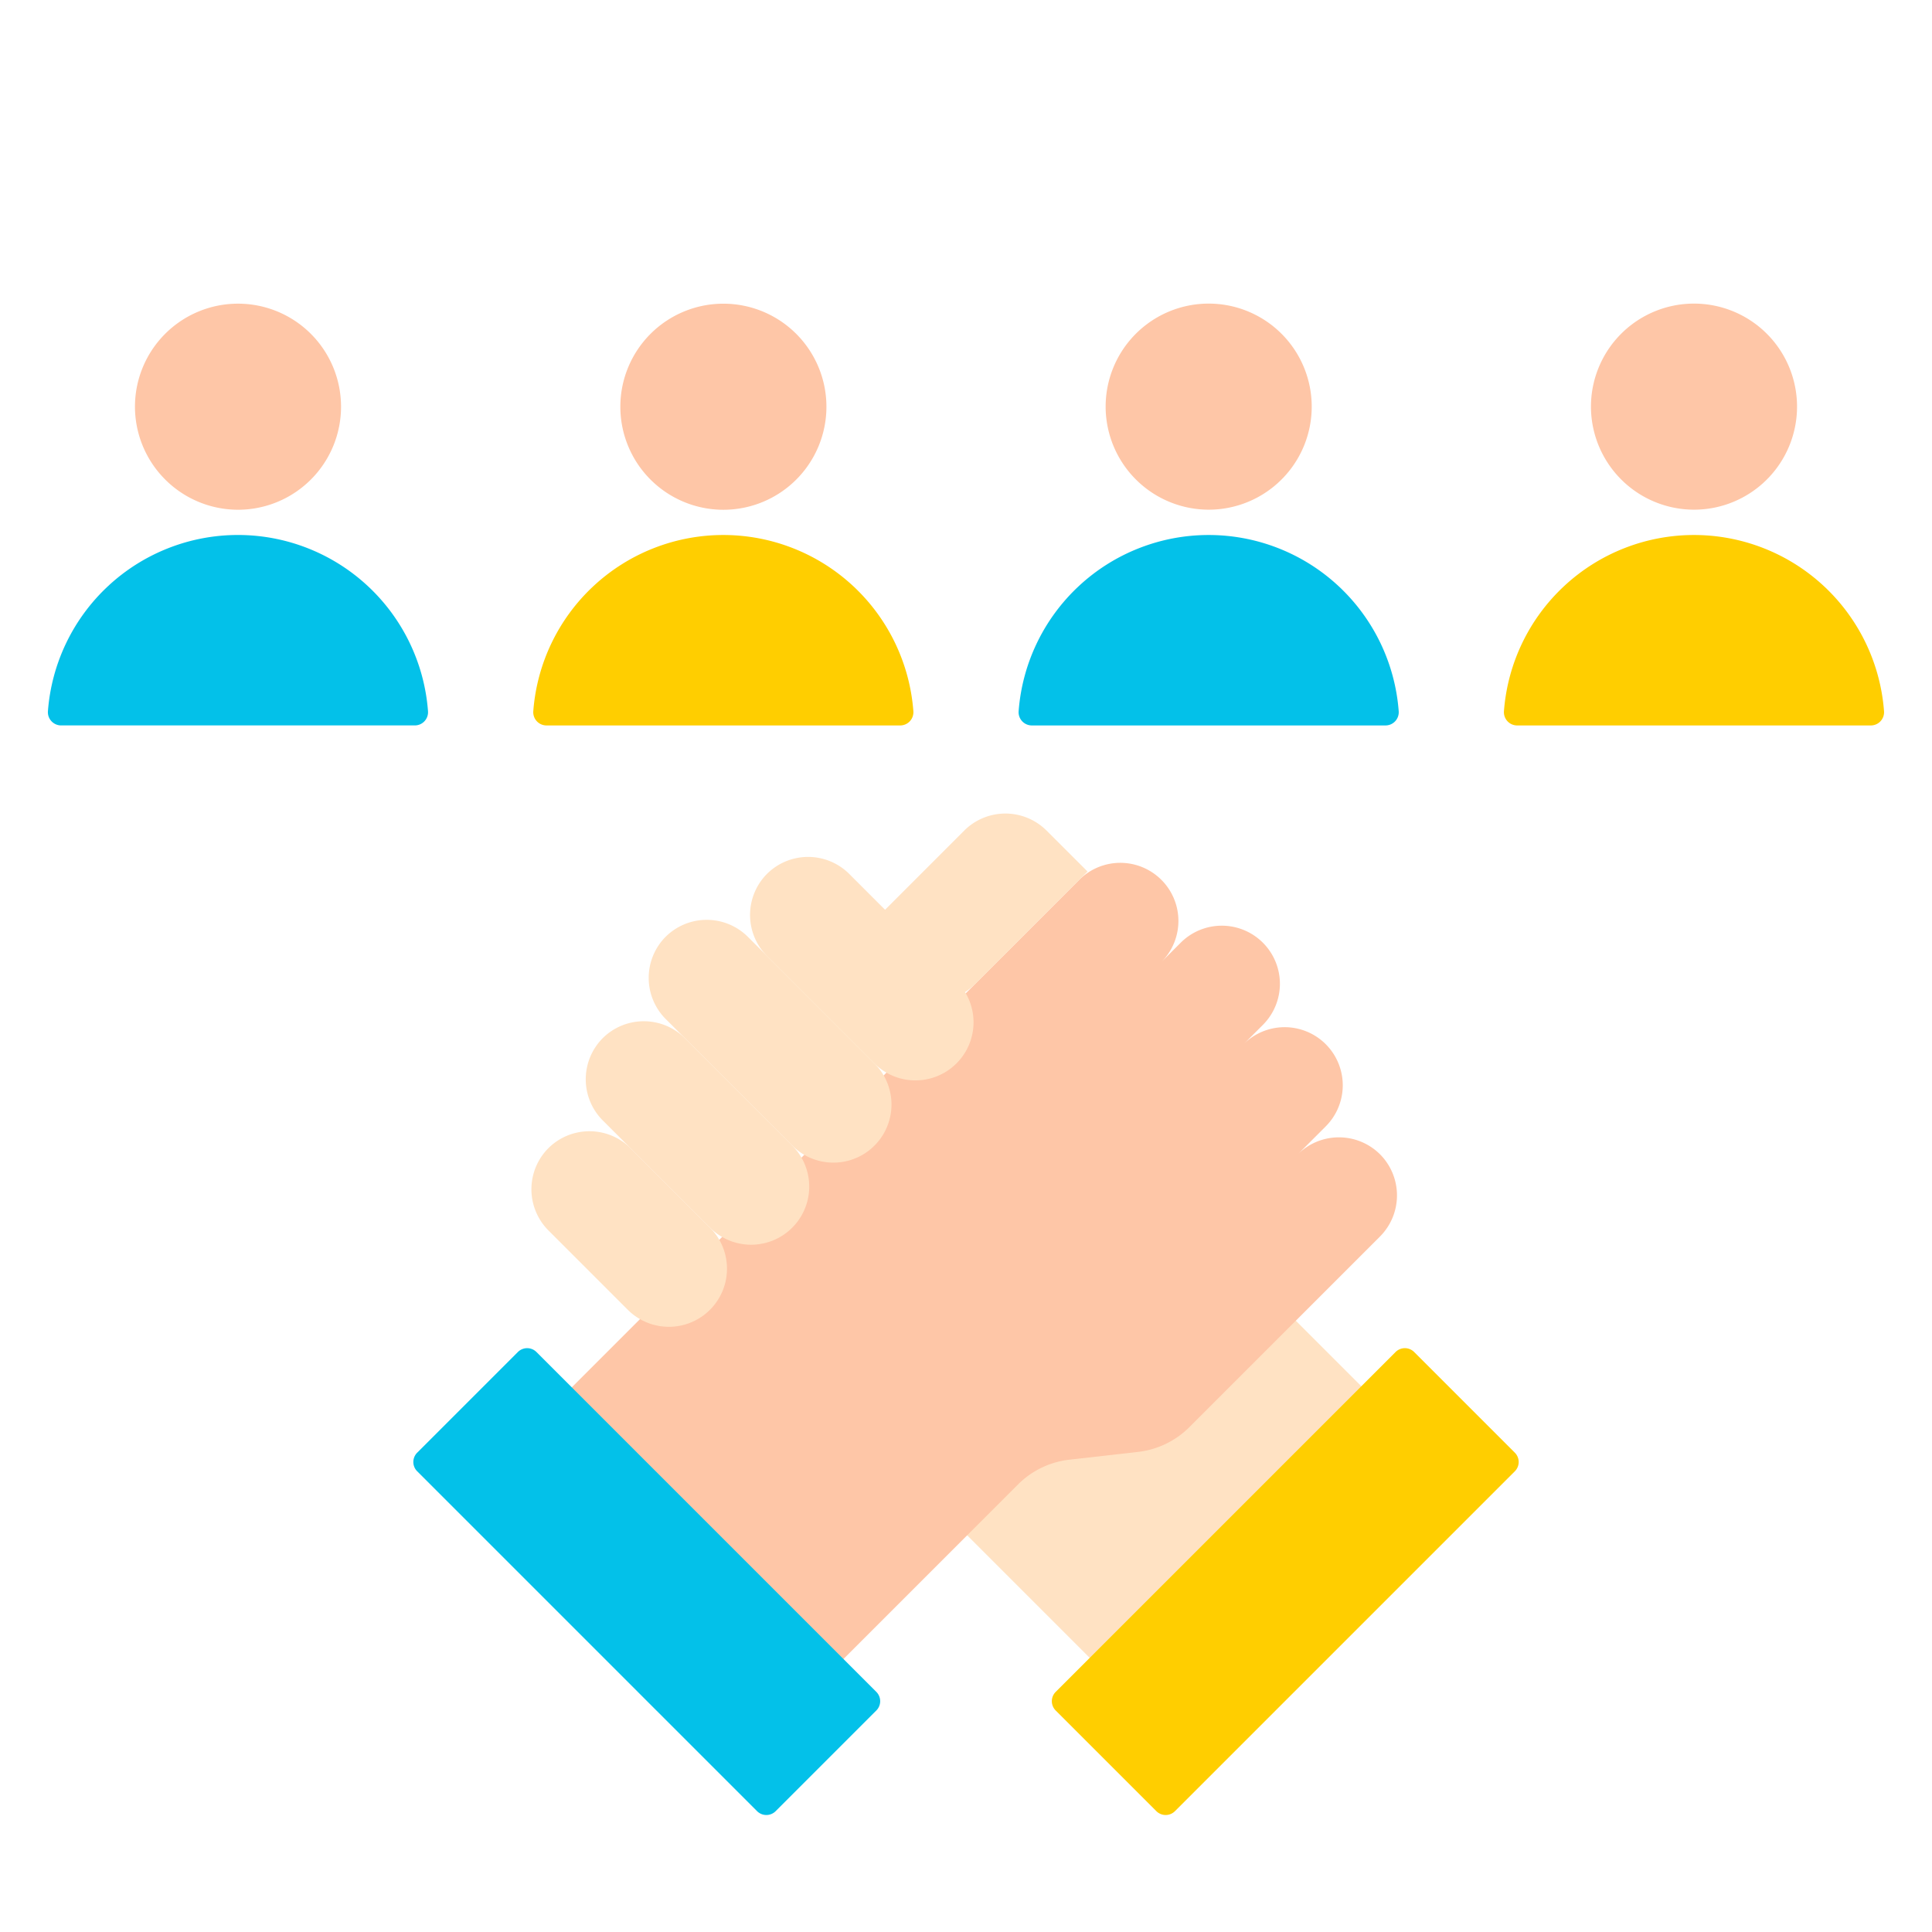 <svg xmlns="http://www.w3.org/2000/svg" xmlns:xlink="http://www.w3.org/1999/xlink" width="90" height="90" viewBox="0 0 90 90">
  <defs>
    <clipPath id="clip-path">
      <rect id="長方形_23573" data-name="長方形 23573" width="90" height="90" rx="10" transform="translate(22 8)" fill="#f7f7f7"/>
    </clipPath>
  </defs>
  <g id="マスクグループ_30" data-name="マスクグループ 30" transform="translate(-22 -8)" clip-path="url(#clip-path)">
    <g id="グループ_51183" data-name="グループ 51183" transform="translate(2.233 3)">
      <g id="グループ_50979" data-name="グループ 50979" transform="translate(22 19.146)">
        <g id="グループ_51047" data-name="グループ 51047" transform="translate(0)">
          <path id="パス_934482" data-name="パス 934482" d="M0,70.41a8.878,8.878,0,0,1,17.705,0,.617.617,0,0,1-.618.666H.619A.617.617,0,0,1,0,70.41Z" transform="translate(0 -51.429)" fill="#03c1e9" fill-rule="evenodd"/>
          <path id="パス_934484" data-name="パス 934484" d="M28.225,9.6a4.8,4.8,0,1,0-4.8-4.8,4.807,4.807,0,0,0,4.8,4.8" transform="translate(-19.371)" fill="#fec6a7" fill-rule="evenodd"/>
          <path id="パス_934486" data-name="パス 934486" d="M130.575,70.414a8.878,8.878,0,0,1,17.705,0,.617.617,0,0,1-.618.666h-16.47A.617.617,0,0,1,130.575,70.414Z" transform="translate(-107.965 -51.432)" fill="#ffce00" fill-rule="evenodd"/>
          <path id="パス_934773" data-name="パス 934773" d="M4.8,0A4.8,4.8,0,1,1,0,4.8,4.8,4.8,0,0,1,4.8,0Z" transform="translate(26.665 0.001)" fill="#fec6a7"/>
          <path id="パス_934489" data-name="パス 934489" d="M261.15,70.414a8.878,8.878,0,0,1,17.705,0,.617.617,0,0,1-.618.666h-16.47A.617.617,0,0,1,261.15,70.414Z" transform="translate(-215.931 -51.432)" fill="#03c1e9" fill-rule="evenodd"/>
          <path id="パス_934491" data-name="パス 934491" d="M289.374,9.6a4.8,4.8,0,1,0-4.8-4.8,4.807,4.807,0,0,0,4.8,4.8" transform="translate(-235.302 -0.003)" fill="#fec6a7" fill-rule="evenodd"/>
          <path id="パス_934493" data-name="パス 934493" d="M391.723,70.414a8.878,8.878,0,0,1,17.705,0,.617.617,0,0,1-.618.666h-16.47A.617.617,0,0,1,391.723,70.414Z" transform="translate(-323.896 -51.432)" fill="#ffce00" fill-rule="evenodd"/>
          <path id="パス_934495" data-name="パス 934495" d="M419.948,9.6a4.8,4.8,0,1,0-4.8-4.8,4.807,4.807,0,0,0,4.8,4.8" transform="translate(-343.268 -0.003)" fill="#fec6a7" fill-rule="evenodd"/>
        </g>
      </g>
      <g id="グループ_50982" data-name="グループ 50982" transform="translate(39.021 42.899)">
        <rect id="長方形_111746" data-name="長方形 111746" width="17.895" height="14.927" transform="translate(22.244 30.066) rotate(-45)" fill="#ffe2c3"/>
        <path id="パス_934497" data-name="パス 934497" d="M219.553,199.687l15.835-15.835a.613.613,0,0,1,.864,0l4.692,4.692a.613.613,0,0,1,0,.864l-15.835,15.835a.613.613,0,0,1-.864,0l-4.692-4.692a.613.613,0,0,1,0-.864" transform="translate(-189.63 -158.77)" fill="#ffce00" fill-rule="evenodd"/>
        <path id="パス_934498" data-name="パス 934498" d="M74.325,30.561a2.715,2.715,0,0,0-3.828,0l1.3-1.3a2.706,2.706,0,0,0-3.828-3.828l.9-.9a2.706,2.706,0,0,0-3.828-3.828l-.9.9a2.706,2.706,0,1,0-3.828-3.828L33.888,44.205,46.81,56.594,57.423,45.981a4.032,4.032,0,0,1,2.492-1.2l3.077-.349a4.032,4.032,0,0,0,2.492-1.2l8.842-8.842A2.714,2.714,0,0,0,74.325,30.561Z" transform="translate(-29.293 -14.689)" fill="#fec6a7" fill-rule="evenodd"/>
        <path id="パス_934499" data-name="パス 934499" d="M5.735,183.852,21.57,199.687a.613.613,0,0,1,0,.864l-4.692,4.692a.613.613,0,0,1-.864,0L.179,189.408a.613.613,0,0,1,0-.864l4.692-4.692a.613.613,0,0,1,.864,0" transform="translate(0 -158.77)" fill="#03c1e9" fill-rule="evenodd"/>
        <path id="パス_934500" data-name="パス 934500" d="M41.363,109.935a2.715,2.715,0,0,1,3.828,0l3.7,3.7a2.706,2.706,0,0,1-3.828,3.828l-3.7-3.7A2.715,2.715,0,0,1,41.363,109.935Z" transform="translate(-35.072 -94.347)" fill="#ffe2c3" fill-rule="evenodd"/>
        <path id="パス_934501" data-name="パス 934501" d="M60.031,72.142a2.714,2.714,0,0,1,3.828,0l5,5a2.706,2.706,0,0,1-3.828,3.828l-5-5a2.715,2.715,0,0,1,0-3.828" transform="translate(-51.209 -61.678)" fill="#ffe2c3" fill-rule="evenodd"/>
        <path id="パス_934502" data-name="パス 934502" d="M81.658,37.309a2.715,2.715,0,0,1,3.828,0l5.9,5.9a2.706,2.706,0,0,1-3.828,3.828l-5.9-5.9a2.715,2.715,0,0,1,0-3.828" transform="translate(-69.904 -31.569)" fill="#ffe2c3" fill-rule="evenodd"/>
        <path id="パス_934503" data-name="パス 934503" d="M116.492,15.682a2.715,2.715,0,0,1,3.828,0l5,5a2.706,2.706,0,1,1-3.828,3.828l-5-5a2.715,2.715,0,0,1,0-3.828" transform="translate(-100.016 -12.873)" fill="#ffe2c3" fill-rule="evenodd"/>
        <path id="パス_934504" data-name="パス 934504" d="M152.513,7.95,150.6,6.037,155.847.789a2.714,2.714,0,0,1,3.828,0L161.588,2.7,156.34,7.95a2.714,2.714,0,0,1-3.828,0" transform="translate(-130.18 0)" fill="#ffe2c3" fill-rule="evenodd"/>
      </g>
    </g>
  </g>
</svg>
